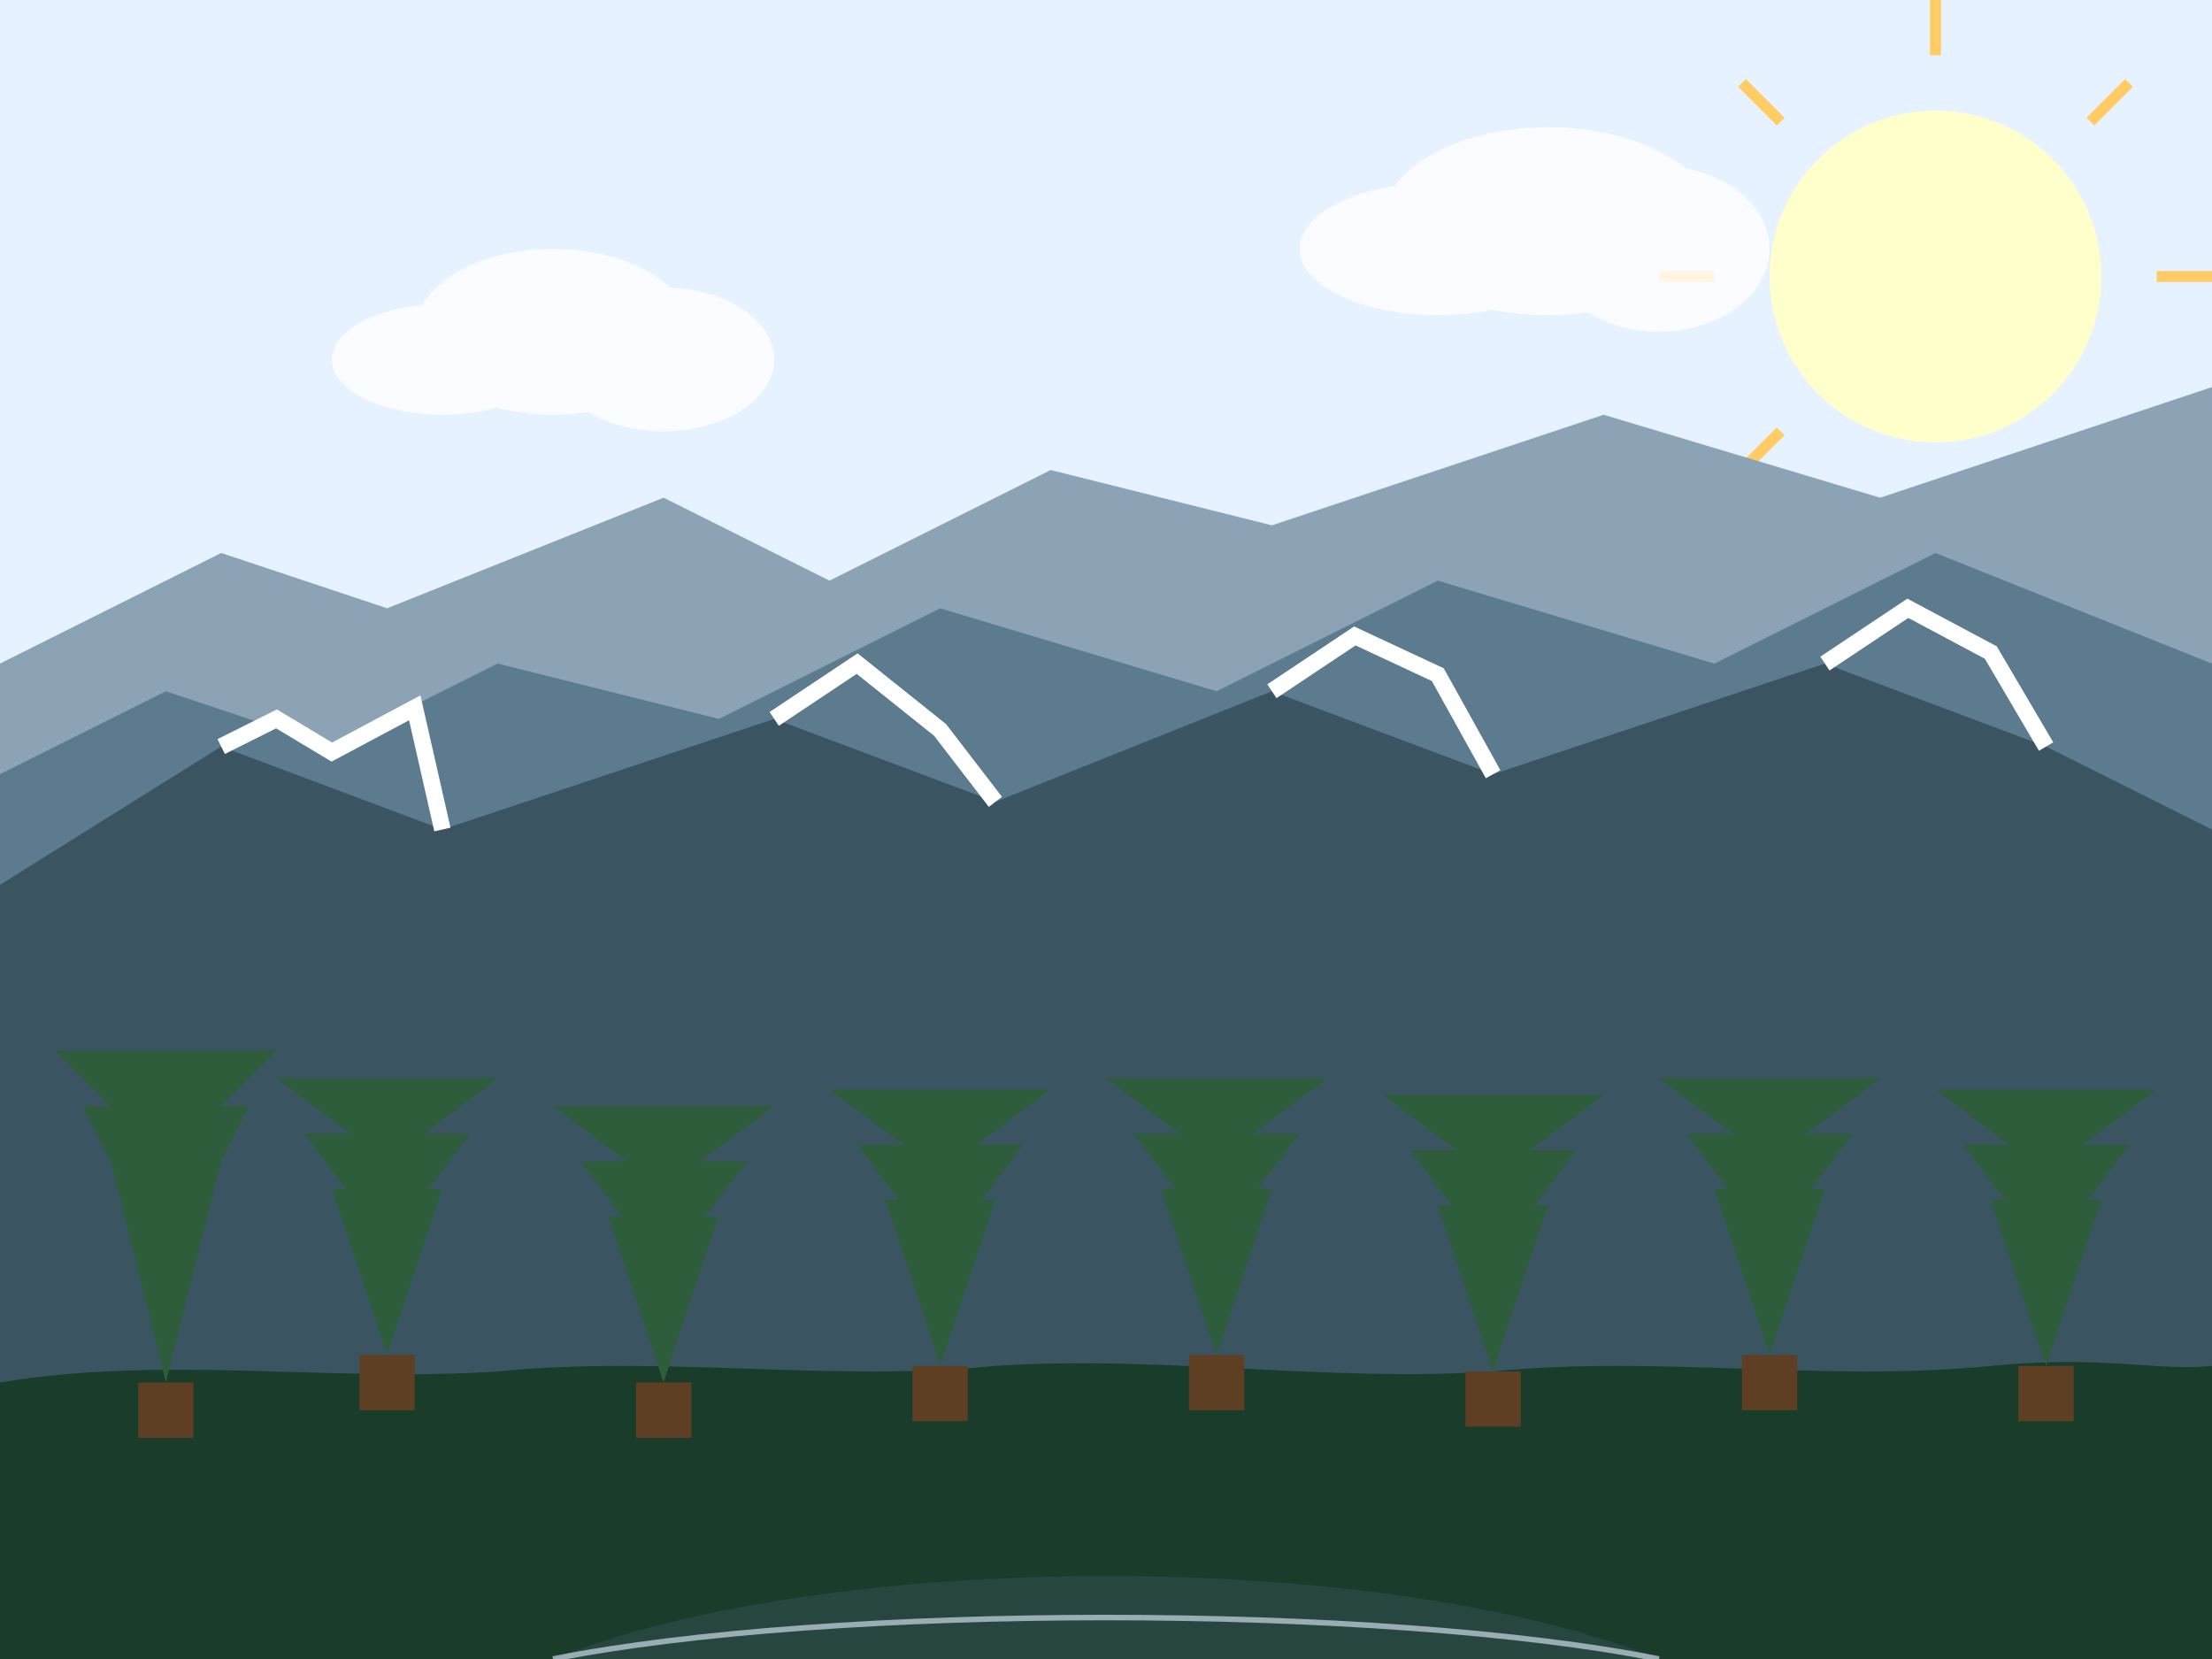 <svg xmlns="http://www.w3.org/2000/svg" viewBox="0 0 400 300" width="400" height="300">
  <!-- Background -->
  <rect width="400" height="300" fill="#e6f2ff"/>
  
  <!-- Sun -->
  <circle cx="350" cy="50" r="30" fill="#ffffcc"/>
  <g stroke="#ffcc66" stroke-width="2">
    <line x1="350" y1="10" x2="350" y2="0" />
    <line x1="350" y1="90" x2="350" y2="100" />
    <line x1="310" y1="50" x2="300" y2="50" />
    <line x1="390" y1="50" x2="400" y2="50" />
    <line x1="322" y1="22" x2="315" y2="15" />
    <line x1="378" y1="78" x2="385" y2="85" />
    <line x1="322" y1="78" x2="315" y2="85" />
    <line x1="378" y1="22" x2="385" y2="15" />
  </g>
  
  <!-- Distant mountain range (back) -->
  <path d="M0,120 L40,100 L70,110 L120,90 L150,105 L190,85 L230,95 L290,75 L340,90 L400,70 L400,200 L0,200 Z" fill="#8ba3b4"/>
  
  <!-- Middle mountain range -->
  <path d="M0,140 L30,125 L60,135 L90,120 L130,130 L170,110 L220,125 L260,105 L310,120 L350,100 L400,120 L400,220 L0,220 Z" fill="#5c7b8e"/>
  
  <!-- Front mountain range with snow caps -->
  <path d="M0,160 L40,135 L80,150 L140,130 L180,145 L230,125 L270,140 L330,120 L370,135 L400,150 L400,300 L0,300 Z" fill="#3a5561"/>
  <path d="M40,135 L50,130 L60,136 L75,128 L80,150 M140,130 L155,120 L170,132 L180,145 M230,125 L245,115 L260,122 L270,140 M330,120 L345,110 L360,118 L370,135" fill="none" stroke="white" stroke-width="3"/>
  
  <!-- Forest line -->
  <path d="M0,250 C30,245 60,250 90,248 C120,245 150,250 180,247 C210,245 240,250 270,248 C300,245 330,250 360,247 C380,245 390,248 400,247 L400,300 L0,300 Z" fill="#1a3c2a"/>
  
  <!-- Pine trees on the hills -->
  <g>
    <!-- Tree 1 -->
    <polygon points="30,250 20,210 40,210" fill="#2d5d3b"/>
    <polygon points="30,230 15,200 45,200" fill="#2d5d3b"/>
    <polygon points="30,210 10,190 50,190" fill="#2d5d3b"/>
    <rect x="25" y="250" width="10" height="10" fill="#5e3f23"/>
    
    <!-- Tree 2 -->
    <polygon points="70,245 60,215 80,215" fill="#2d5d3b"/>
    <polygon points="70,225 55,205 85,205" fill="#2d5d3b"/>
    <polygon points="70,210 50,195 90,195" fill="#2d5d3b"/>
    <rect x="65" y="245" width="10" height="10" fill="#5e3f23"/>
    
    <!-- Tree 3 -->
    <polygon points="120,250 110,220 130,220" fill="#2d5d3b"/>
    <polygon points="120,230 105,210 135,210" fill="#2d5d3b"/>
    <polygon points="120,215 100,200 140,200" fill="#2d5d3b"/>
    <rect x="115" y="250" width="10" height="10" fill="#5e3f23"/>
    
    <!-- Tree 4 -->
    <polygon points="170,247 160,217 180,217" fill="#2d5d3b"/>
    <polygon points="170,227 155,207 185,207" fill="#2d5d3b"/>
    <polygon points="170,212 150,197 190,197" fill="#2d5d3b"/>
    <rect x="165" y="247" width="10" height="10" fill="#5e3f23"/>
    
    <!-- Tree 5 -->
    <polygon points="220,245 210,215 230,215" fill="#2d5d3b"/>
    <polygon points="220,225 205,205 235,205" fill="#2d5d3b"/>
    <polygon points="220,210 200,195 240,195" fill="#2d5d3b"/>
    <rect x="215" y="245" width="10" height="10" fill="#5e3f23"/>
    
    <!-- Tree 6 -->
    <polygon points="270,248 260,218 280,218" fill="#2d5d3b"/>
    <polygon points="270,228 255,208 285,208" fill="#2d5d3b"/>
    <polygon points="270,213 250,198 290,198" fill="#2d5d3b"/>
    <rect x="265" y="248" width="10" height="10" fill="#5e3f23"/>
    
    <!-- Tree 7 -->
    <polygon points="320,245 310,215 330,215" fill="#2d5d3b"/>
    <polygon points="320,225 305,205 335,205" fill="#2d5d3b"/>
    <polygon points="320,210 300,195 340,195" fill="#2d5d3b"/>
    <rect x="315" y="245" width="10" height="10" fill="#5e3f23"/>
    
    <!-- Tree 8 -->
    <polygon points="370,247 360,217 380,217" fill="#2d5d3b"/>
    <polygon points="370,227 355,207 385,207" fill="#2d5d3b"/>
    <polygon points="370,212 350,197 390,197" fill="#2d5d3b"/>
    <rect x="365" y="247" width="10" height="10" fill="#5e3f23"/>
  </g>
  
  <!-- Lake reflection -->
  <path d="M100,300 C150,280 250,280 300,300 Z" fill="#3a5561" opacity="0.4"/>
  <path d="M100,300 C150,290 250,290 300,300" fill="none" stroke="#e6f2ff" stroke-width="1" opacity="0.6"/>
  
  <!-- Clouds -->
  <g fill="white" opacity="0.8">
    <ellipse cx="100" cy="60" rx="25" ry="15"/>
    <ellipse cx="120" cy="65" rx="20" ry="13"/>
    <ellipse cx="80" cy="65" rx="20" ry="10"/>
    
    <ellipse cx="280" cy="40" rx="30" ry="17"/>
    <ellipse cx="300" cy="45" rx="20" ry="15"/>
    <ellipse cx="260" cy="45" rx="25" ry="12"/>
  </g>
</svg>